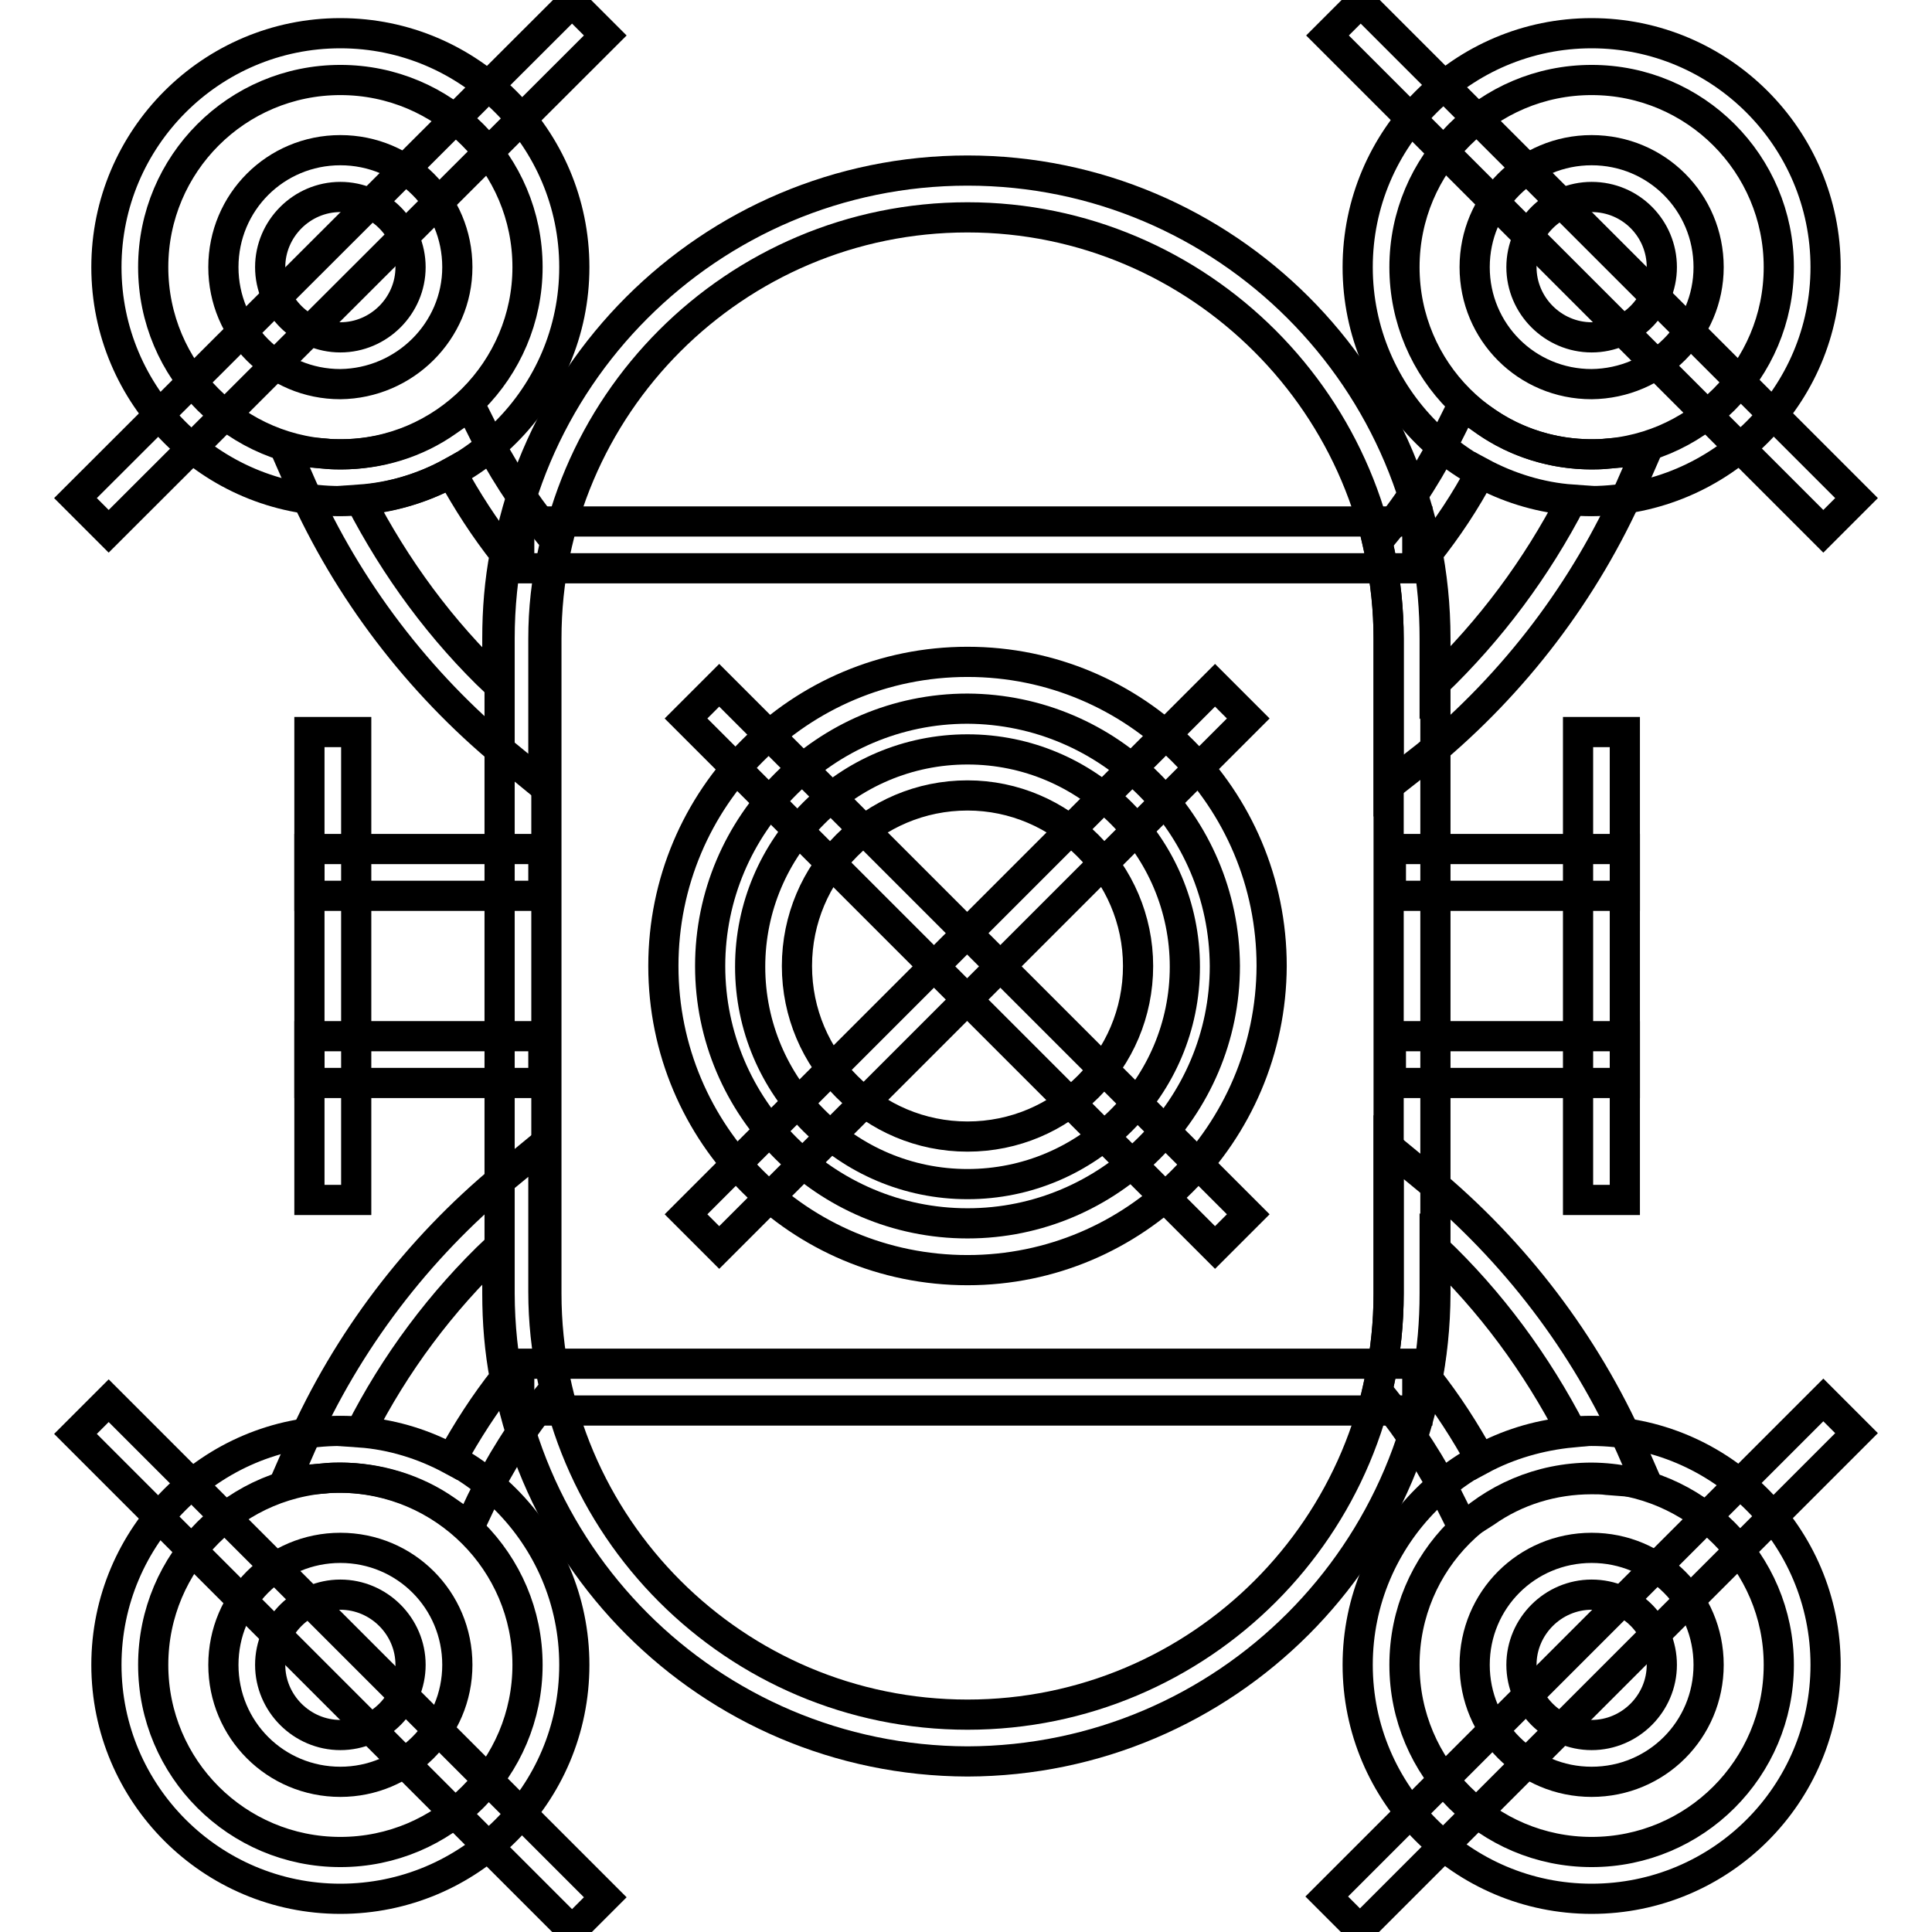 <?xml version="1.0" encoding="utf-8"?>
<!-- Svg Vector Icons : http://www.onlinewebfonts.com/icon -->
<!DOCTYPE svg PUBLIC "-//W3C//DTD SVG 1.1//EN" "http://www.w3.org/Graphics/SVG/1.1/DTD/svg11.dtd">
<svg version="1.1" xmlns="http://www.w3.org/2000/svg" xmlns:xlink="http://www.w3.org/1999/xlink" x="0px" y="0px" viewBox="0 0 256 256" enable-background="new 0 0 256 256" xml:space="preserve">
<g> <path stroke-width="4" fill-opacity="0" stroke="#000000"  d="M128.2,233.4c-34.2-0.1-61.9-27.8-62-62V84.6c0-34.2,27.8-62,62-62s62,27.8,62,62v86.8 C190.1,205.6,162.4,233.3,128.2,233.4z M128.2,28.8c-30.8,0-55.8,25-55.8,55.8v86.8c0,30.8,25,55.8,55.8,55.8 c30.8,0,55.8-25,55.8-55.8V84.6C184,53.9,158.9,28.8,128.2,28.8z"/> <path stroke-width="4" fill-opacity="0" stroke="#000000"  d="M128.2,168.3c-22.3,0-40.3-18-40.3-40.3c0-22.3,18-40.3,40.3-40.3c22.3,0,40.3,18,40.3,40.3 C168.4,150.3,150.4,168.3,128.2,168.3z M128.2,93.9c-18.8,0-34.1,15.3-34.1,34.1c0,18.8,15.3,34.1,34.1,34.1 c18.8,0,34.1-15.3,34.1-34.1C162.2,109.2,147,94,128.2,93.9z"/> <path stroke-width="4" fill-opacity="0" stroke="#000000"  d="M128.2,156.9c-15.9,0-28.8-12.9-28.8-28.8c0-15.9,12.9-28.8,28.8-28.8c15.9,0,28.8,12.9,28.8,28.8 C157,144,144.1,156.9,128.2,156.9z M128.2,105.4c-12.5,0-22.6,10.1-22.6,22.6s10.1,22.6,22.6,22.6c12.5,0,22.6-10.1,22.6-22.6 C150.8,115.6,140.6,105.4,128.2,105.4z M184,104.1V84.6c0-3.8-0.4-7.6-1.2-11.4l-0.3-1.4l0.9-1.1c3.5-4.2,6.4-8.9,8.8-13.8l1.6-3.2 l3,2.1c4.1,2.9,9.1,4.4,14.1,4.4c0.7,0,1.4,0,2.1-0.1l5.2-0.4l-2.1,4.8c-6.1,13.8-15.4,26-27,35.6L184,104.1z M189.1,73.4 c0.7,3.7,1,7.4,1,11.2v6c7.4-7.1,13.5-15.3,18.2-24.4c-4.2-0.3-8.4-1.6-12.1-3.6C194.2,66.4,191.8,70,189.1,73.4z"/> <path stroke-width="4" fill-opacity="0" stroke="#000000"  d="M210.9,66.4c-17.1,0-31-13.9-31-31s13.9-31,31-31s31,13.9,31,31C241.9,52.5,228,66.3,210.9,66.4z  M210.9,10.6c-13.7,0-24.8,11.1-24.8,24.8c0,13.7,11.1,24.8,24.8,24.8s24.8-11.1,24.8-24.8C235.7,21.7,224.6,10.6,210.9,10.6z"/> <path stroke-width="4" fill-opacity="0" stroke="#000000"  d="M210.9,50.9c-8.6,0-15.5-6.9-15.5-15.5c0-8.6,6.9-15.5,15.5-15.5s15.5,6.9,15.5,15.5 C226.4,43.9,219.5,50.8,210.9,50.9z M210.9,26.1c-5.1,0-9.3,4.2-9.3,9.3s4.2,9.3,9.3,9.3s9.3-4.2,9.3-9.3S216.1,26.1,210.9,26.1 L210.9,26.1z"/> <path stroke-width="4" fill-opacity="0" stroke="#000000"  d="M246,66l-4.4,4.4L175.9,4.7l4.4-4.4L246,66z"/> <path stroke-width="4" fill-opacity="0" stroke="#000000"  d="M193.8,202.3l-1.6-3.2c-2.4-4.9-5.4-9.5-8.8-13.7l-0.9-1.1l0.3-1.4c0.8-3.7,1.2-7.6,1.2-11.4v-19.5l5.1,4.2 c11.6,9.6,20.9,21.8,27,35.5l2.1,4.8l-5.2-0.4c-0.7-0.1-1.4-0.1-2.1-0.1c-5.1,0-10,1.5-14.1,4.4L193.8,202.3z M189.1,182.6 c2.7,3.4,5,7,7.1,10.8c3.7-2,7.9-3.2,12.1-3.6c-4.7-9.1-10.8-17.4-18.2-24.4v6C190.1,175.1,189.8,178.9,189.1,182.6L189.1,182.6z" /> <path stroke-width="4" fill-opacity="0" stroke="#000000"  d="M210.9,251.6c-17.1,0-31-13.9-31-31c0-17.1,13.9-31,31-31s31,13.9,31,31l0,0 C241.9,237.8,228,251.6,210.9,251.6z M210.9,195.8c-13.7,0-24.8,11.1-24.8,24.8c0,13.7,11.1,24.8,24.8,24.8s24.8-11.1,24.8-24.8 C235.7,207,224.6,195.9,210.9,195.8z"/> <path stroke-width="4" fill-opacity="0" stroke="#000000"  d="M210.9,236.1c-8.6,0-15.5-6.9-15.5-15.5c0-8.6,6.9-15.5,15.5-15.5s15.5,6.9,15.5,15.5 C226.4,229.2,219.5,236.1,210.9,236.1z M210.9,211.3c-5.1,0-9.3,4.2-9.3,9.3c0,5.1,4.2,9.3,9.3,9.3s9.3-4.2,9.3-9.3l0,0 C220.2,215.5,216.1,211.3,210.9,211.3z"/> <path stroke-width="4" fill-opacity="0" stroke="#000000"  d="M180.2,255.7l-4.4-4.4l65.8-65.8l4.4,4.4L180.2,255.7z"/> <path stroke-width="4" fill-opacity="0" stroke="#000000"  d="M72,104.1L67,100c-11.6-9.6-20.9-21.8-27-35.5l-2.1-4.8l5.2,0.4c0.7,0.1,1.4,0.1,2.1,0.1 c5.1,0,10-1.5,14.1-4.4l3-2.1l1.6,3.2c2.4,4.9,5.4,9.5,8.8,13.7l0.9,1.1l-0.3,1.4C72.4,77,72,80.8,72,84.6L72,104.1z M47.7,66.2 c4.7,9.1,10.8,17.4,18.2,24.4v-6c0-3.8,0.3-7.5,1-11.2c-2.7-3.4-5-7-7.1-10.8C56,64.7,51.9,65.9,47.7,66.2z"/> <path stroke-width="4" fill-opacity="0" stroke="#000000"  d="M45.1,66.4c-17.1,0-31-13.9-31-31s13.9-31,31-31s31,13.9,31,31C76.1,52.5,62.2,66.3,45.1,66.4z M45.1,10.6 c-13.7,0-24.8,11.1-24.8,24.8c0,13.7,11.1,24.8,24.8,24.8S69.9,49,69.9,35.4C69.9,21.7,58.8,10.6,45.1,10.6z"/> <path stroke-width="4" fill-opacity="0" stroke="#000000"  d="M45.1,50.9c-8.6,0-15.5-6.9-15.5-15.5c0-8.6,6.9-15.5,15.5-15.5c8.6,0,15.5,6.9,15.5,15.5 C60.6,43.9,53.6,50.8,45.1,50.9z M45.1,26.1c-5.1,0-9.3,4.2-9.3,9.3s4.2,9.3,9.3,9.3s9.3-4.2,9.3-9.3S50.2,26.1,45.1,26.1 L45.1,26.1z"/> <path stroke-width="4" fill-opacity="0" stroke="#000000"  d="M75.8,0.3l4.4,4.4L14.4,70.4L10,66L75.8,0.3z"/> <path stroke-width="4" fill-opacity="0" stroke="#000000"  d="M62.2,202.3l-3-2.1c-4.1-2.9-9.1-4.4-14.1-4.4c-0.7,0-1.4,0-2.1,0.1l-5.2,0.4l2.1-4.8 c6.1-13.8,15.4-26,27-35.6l5.1-4.2v19.5c0,3.8,0.4,7.6,1.2,11.4l0.3,1.4l-0.9,1.1c-3.5,4.2-6.4,8.9-8.8,13.8L62.2,202.3z  M47.7,189.8c4.2,0.3,8.4,1.6,12.1,3.6c2.1-3.8,4.4-7.4,7.1-10.8c-0.7-3.7-1-7.4-1-11.2v-6C58.5,172.4,52.3,180.7,47.7,189.8 L47.7,189.8z"/> <path stroke-width="4" fill-opacity="0" stroke="#000000"  d="M45.1,251.6c-17.1,0-31-13.9-31-31c0-17.1,13.9-31,31-31s31,13.9,31,31l0,0 C76.1,237.8,62.2,251.6,45.1,251.6z M45.1,195.8c-13.7,0-24.8,11.1-24.8,24.8c0,13.7,11.1,24.8,24.8,24.8s24.8-11.1,24.8-24.8 C69.9,207,58.8,195.9,45.1,195.8z"/> <path stroke-width="4" fill-opacity="0" stroke="#000000"  d="M45.1,236.1c-8.6,0-15.5-6.9-15.5-15.5c0-8.6,6.9-15.5,15.5-15.5c8.6,0,15.5,6.9,15.5,15.5 C60.6,229.2,53.6,236.1,45.1,236.1z M45.1,211.3c-5.1,0-9.3,4.2-9.3,9.3c0,5.1,4.2,9.3,9.3,9.3s9.3-4.2,9.3-9.3l0,0 C54.4,215.5,50.2,211.3,45.1,211.3z"/> <path stroke-width="4" fill-opacity="0" stroke="#000000"  d="M10,190l4.4-4.4l65.8,65.8l-4.4,4.4L10,190z"/> <path stroke-width="4" fill-opacity="0" stroke="#000000"  d="M95.3,90.8l70.1,70.1l-4.4,4.4L90.9,95.2L95.3,90.8z"/> <path stroke-width="4" fill-opacity="0" stroke="#000000"  d="M165.4,95.2l-70.1,70.1l-4.4-4.4L161,90.8L165.4,95.2z"/> <path stroke-width="4" fill-opacity="0" stroke="#000000"  d="M41,112.5h31v6.2H41V112.5z"/> <path stroke-width="4" fill-opacity="0" stroke="#000000"  d="M41,137.3h31v6.2H41V137.3z"/> <path stroke-width="4" fill-opacity="0" stroke="#000000"  d="M47.2,97v62H41V97H47.2z"/> <path stroke-width="4" fill-opacity="0" stroke="#000000"  d="M215.3,143.5h-31v-6.2h31V143.5z"/> <path stroke-width="4" fill-opacity="0" stroke="#000000"  d="M215.3,118.7h-31v-6.2h31V118.7z"/> <path stroke-width="4" fill-opacity="0" stroke="#000000"  d="M209.1,159V97h6.2v62H209.1z"/> <path stroke-width="4" fill-opacity="0" stroke="#000000"  d="M68.8,69.1h119v6.2h-119V69.1z"/> <path stroke-width="4" fill-opacity="0" stroke="#000000"  d="M68.8,180.7h119v6.2h-119V180.7z"/></g>
</svg>